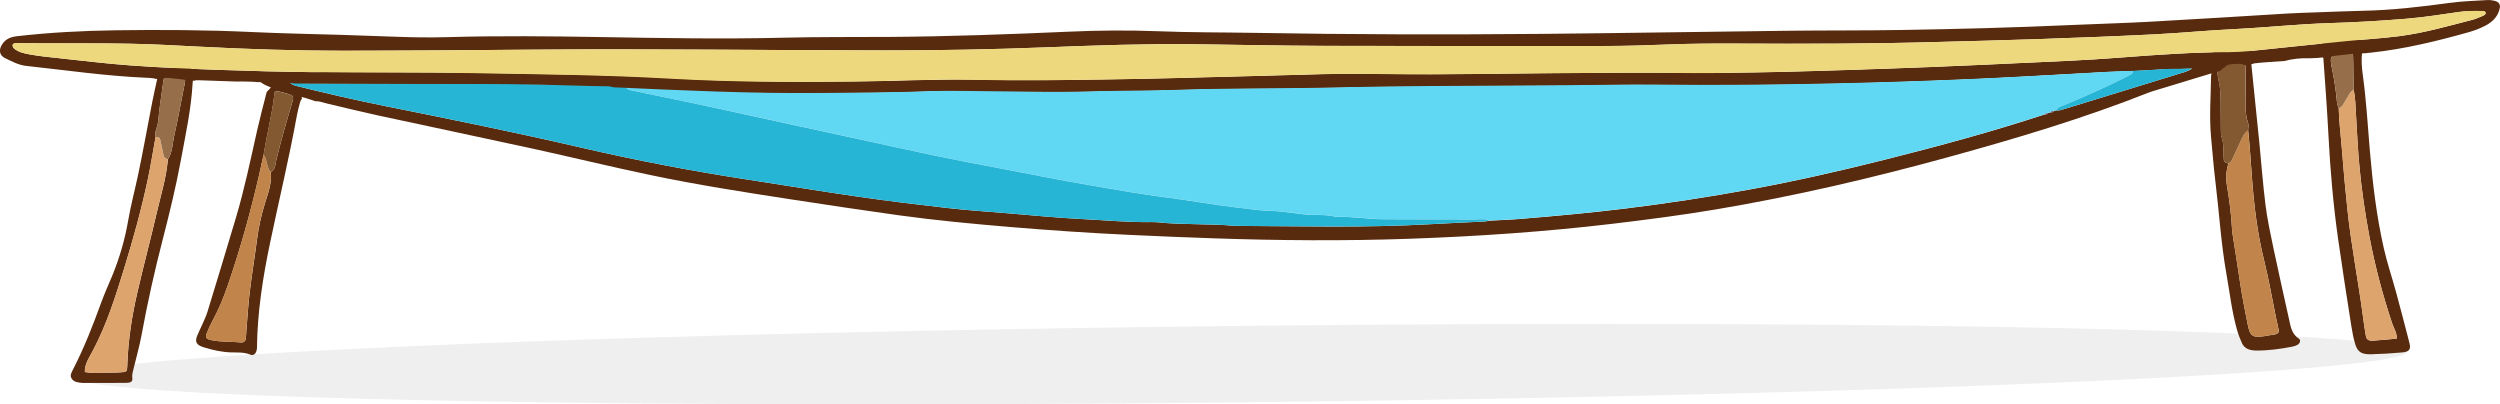 <?xml version="1.0" encoding="utf-8"?>
<!-- Generator: Adobe Illustrator 26.5.0, SVG Export Plug-In . SVG Version: 6.00 Build 0)  -->
<svg version="1.1" id="katman_4" xmlns="http://www.w3.org/2000/svg" xmlns:xlink="http://www.w3.org/1999/xlink" x="0px" y="0px"
	 viewBox="0 0 5378.2 869.9" style="enable-background:new 0 0 5378.2 869.9;" xml:space="preserve">
<style type="text/css">
	.st0{opacity:0.27;fill:#C7C7C7;}
	.st1{fill:none;}
	.st2{fill:#582B0E;}
	.st3{fill:#C1844A;}
	.st4{fill:#DDA46E;}
	.st5{fill:#835932;}
	.st6{fill:#966F4A;}
	.st7{fill:#EDD87E;}
	.st8{fill:#60D8F4;}
	.st9{fill:#27B5D6;}
	.st10{fill:#6C6694;}

	.trampoline-base{
		animation: bounce-trampoline;
		animation-duration: 10s;
		animation-timing-function: cubic-bezier(0.52, -0.01, 0.14, 1);
		animation-iteration-count: infinite;}

	<!-- @keyframes bounce-trampoline {
      5% {
        transform: scaleY(1.1);
      }
      10%,
      15% {
        transform: scaleY(0.7);
      }
      25% {
        transform: scaleY(1.1);
      }
      30%,
      35% {
        transform: scaleY(0.5);
      }
      
      65% {
        transform: scaleY(1.1);
      }
      70%,
      75% {
        transform: scaleY(0.5);
      }
      95% {
        transform: scaleY(1.1);
      }
      100% {
        transform: none;
      }
    } -->
	<!-- @keyframes bounce-trampoline{
		20%, 30% {
			transform: scaleY(0.7);
		}
		60% {
			transform: scaleY(1.1);
		}
		70% {
			transform: scaleY(1.1);
		}
		75% {
			transform: scaleY(0.7);
		}
		100% {
			transform: none;
		}
	} -->

	@keyframes bounce-trampoline {
      5% {
        transform: scaleY(1);
      }
      10%,
      15% {
        transform: scaleY(0.5);
      }
      25% {
        transform: scaleY(1);
      }
      30%,
      35% {
        transform: scaleY(0.5);
      }
      45% {
        transform: scaleY(1);
      }
      50%,
      55% {
        transform: scaleY(0.5);
      }
      65% {
        transform: scaleY(1);
      }
      70%,
      75% {
        transform: scaleY(0.5);
      }
      85% {
        transform: scaleY(1);
      }
      95% {
        transform: scaleY(1);
      }
      100% {
        transform: none;
      }
    }
</style>
<ellipse transform="matrix(1 -1.079272e-02 1.079272e-02 1 -8.299 28.842)" class="st0" cx="2668.2" cy="783.3" rx="2510.1" ry="82.2"/>
<g class="trampoline-leg">
	<path class="st1" d="M4793.9,351.5c-5-0.7-8.9-2.7-9.7-6.7C4785,348.8,4788.8,350.8,4793.9,351.5c-4.3,13.9-5.9,27.9-4,42.1
		C4788,379.4,4789.6,365.4,4793.9,351.5z"/>
	<path class="st2" d="M411,142.2c-9.6-0.4-19.1-0.8-28.7-1.3c-8.4,4.7-16.8,9.3-25.3,13.8c-5.8,3-11.6,5.9-17.6,8.6
		c-1,0.5-2.1,0.9-3.1,1.4c1.7,1.6,2.2,3.8,1.6,6.4c-3.5,16.5-7.4,32.9-10.6,49.5c-10.1,52-19.3,104.1-30.3,155.9
		c-6.8,32.2-15.4,64.1-21,96.5c-6.9,40.3-18.1,79.9-33.9,118.6c-8.4,20.4-17.7,40.6-25.1,61.2c-17.2,47.4-35.6,94.5-59,140.2
		c-1.9,3.7-3.9,7.4-5.2,11.2c-2.4,7,2.5,14.9,11.1,17.4c4.5,1.3,9.6,2.1,14.4,2.2c30.7,0.1,61.5,0.1,92.2-0.2
		c11.6-0.1,15.2-2.6,14.1-11.1c-0.8-6.7,1.1-12.6,2.6-18.8c5.8-24.2,12.8-48.4,17.3-72.8c12.7-69.4,28.1-138.4,45.9-207.1
		c14.5-56.2,28.2-112.5,38.7-169.3c10.2-55.2,22.3-110.2,25.3-166.1c0.3-5.4,0.9-8.5,2.7-10.3C415.2,159.5,412.7,150.9,411,142.2z
		 M396.6,183.8c-7.5,36-13.5,72.1-21.8,108c-4,17-3.3,35-13.6,51c-3.2,39.1-15.1,77-24,115.2c-13.2,57.1-28.5,113.9-41.6,171
		C283.8,679.9,275.9,731.2,274,783c-0.1,1.6,0,3.2-0.1,4.8c-0.7,12.4-0.8,12.5-17.6,13.4c-4.9,0.2-9.9,0.5-14.8,0.4
		c-19.7-0.3-39.4,2.6-59-1.3c-0.6-17.2,9.9-31.9,17.7-46.7c29.5-56,47.9-114.7,66.1-173.3c20-64.9,38.1-130.1,52-196.1
		c1.6-7.4,3-14.9,4.5-22.4c4.2-22.4,7.9-44.9,12-67.3c-2.3-9.3,2-17.8,4.3-26.6c0.5-2,0.9-4.1,1.1-6.2c2.6-29.3,7.3-58.4,11.3-87.6
		c1-7.3,4-9.3,13.5-9.7c3.9-0.2,7.9-0.1,11.9,0C399.2,164.8,400.3,166.4,396.6,183.8z"/>
	<path class="st2" d="M647.6,196.7c-3.9-3.4-7.3-7.3-10.2-11.6c-10.5-2.6-21.1-5.1-31.6-7.8c-2.4-0.6-4.3-2.9-9.1-6.3
		c0.4,0,0.8,0,1.1,0.1c-0.3-0.2-0.7-0.3-1-0.5c-0.7,0.4-1.3,0.9-2,1.3c-0.5,0.5-1,0.9-1.5,1.4c-4.3,6.1-8.4,12.2-13.3,18
		c-1.9,2.2-3.9,4.3-6.2,6.4c-7.2,28.2-14.5,55.6-20.7,83.1c-14.1,62.7-27.1,125.6-45.6,187.7c-20.1,67.4-40.5,134.7-61.1,202
		c-2.8,9.2-7.2,18.2-11.1,27.2c-3.6,8.3-7.9,16.3-11.2,24.7c-5.2,13-1.7,19.8,13.8,24.6c19.4,6,39.4,10.7,60.6,11.1
		c13.7,0.3,27.6-0.6,40.6,5c5,2.2,9.5-1.2,11.5-5.2c1.4-2.9,2.1-6.1,2.2-9.2c0.8-76.8,12.7-152.6,28.6-228.1
		c18.9-90.4,40.6-180.4,57.1-271.1c1.7-9.5,4.1-18.8,6.7-28.2c1.2-4.4,2.4-7.1,4.4-8.5C648.6,207.6,648.1,202.2,647.6,196.7z
		 M627.7,223.7c-12.1,40.1-23.4,80.2-33.4,120.7c-2.1,8.7-1,19.4-11.7,26c2.5,22.7-5.4,44.2-12.2,65.7c-8.3,26.3-14,52.7-17.5,79.6
		c-4.9,37.9-11.2,75.6-15.7,113.5c-3.3,27.7-4.9,55.4-7.2,83.2c-0.5,5.5-0.4,11.1-1.2,16.6c-0.6,4.4-4.7,8.2-9.6,7.7
		c-21.5-2.1-43.5-0.5-64.7-5.1c-11.6-2.5-13.4-5.6-9.1-16c3.7-9,7.7-18,12.5-26.7c13.1-24.1,23.2-48.9,31.9-74.3
		c26.7-77.3,48.5-155.6,66.8-234.4c3.6-15.6,6.9-31.2,10.4-46.9c6.9-42.6,17.8-84.7,23-127.3c0.3-2.8,0.7-5.7,1-8.5
		c8.3-1.9,14.7,0.5,21.1,2.2C632.7,205.5,633,206.2,627.7,223.7z"/>
	<path class="st2" d="M4946,729c-16.1-10.7-18-25.9-21.3-40.7c-11.4-51.8-23.2-103.5-34.1-155.4c-6.4-30.6-13-61.3-16.9-92.2
		c-5.6-44.4-8.8-89-13.2-133.5c-5.5-55.6-11.3-111.2-17-166.8c-0.1-0.8-0.1-1.6-0.2-2.4c-0.1-1.1-0.1-2.1,0.2-3
		c-0.3-2.5-0.6-4.9-0.7-7.4c-0.4-8,0-15.9,0.2-23.9c-15.7,1.5-31.4,2.7-47.2,2.7c-11.5,0-23,0.1-34.5,0.4c0,4.8,0,9.6,0.1,14.4
		c0,6.2-0.9,12.1-2.5,17.7c0.1,1.3,0.2,2.6,0.3,3.9c0.2,5.5-0.6,11.2-2.2,16.9c-0.2,2-0.3,4.1-0.4,6.1c-0.7,43.8-4.1,87.7,0.2,131.5
		c3,31,5.3,62.1,9.1,93c8.1,65.8,11.9,132,23.5,197.6c7.2,40.2,11.6,80.8,22.7,120.5c2.8,10.1,6.5,20,10.9,29.7
		c4.9,10.9,15.2,15.9,29.9,16c27,0.3,53.3-3.4,79.3-8.5c3.8-0.7,7.4-2.3,10.7-4C4947.7,739,4950.1,731.7,4946,729z M4894.3,719.4
		c-3.9,0.7-7.8,1.2-11.6,1.9c-37.1,6.8-41.7,4.4-47.4-24.1c-6.1-30.6-12.2-61.2-16.7-92c-4.7-32.4-10-64.7-15-97.1
		c-0.7-4.7-1.6-9.5-1.8-14.2c-1.6-32.6-6-65.1-11.4-97.4c-0.2-0.9-0.3-1.9-0.4-2.8c-1.9-14.2-0.3-28.2,3.9-42.1
		c-5-0.7-8.9-2.7-9.7-6.7c-0.1-0.3-0.1-0.5-0.1-0.8c-0.6-6.3-0.6-12.7-0.8-19.1c-0.4-9.5-0.1-19-3.5-28.4c-2.2-6-2-12.6-2.1-18.9
		c-0.3-19.9-0.1-39.8-0.4-59.7c-0.2-15.1-0.7-29.9-4.3-45c-7.4-31,2.8-39.9,42.3-41.4c1,0,2,0,3,0.1c7.3,0.1,11.5,2.7,12,8.2
		c0.6,5.5,0.6,11.1,0.6,16.7c0.1,18.3,0,36.6,0.2,55c0.2,17.4-1.3,34.9,5,52.1c1.9,5.1,0.3,11.1,0.3,16.6
		c3.6,33.3,5.6,66.7,8.1,100.1c4.4,60.3,11.5,120.5,26.3,180c10.3,41.3,17.4,83.2,25.9,124.8c1.8,8.6,4.1,17.2,5.6,25.8
		C4902.9,715.2,4899.9,718.4,4894.3,719.4z"/>
	<path class="st2" d="M5183.2,737c-9.3-35.9-18.6-71.7-28.3-107.5c-8.7-31.9-19.4-63.5-26.7-95.6c-15.8-69.9-24.1-140.5-30.1-211.3
		c-4.6-54.1-7.6-108.2-15.2-162.2c-2.3-16.5-3.2-33.2-1.2-49.3c0.1-0.1,0.2-0.1,0.3-0.2c-1.7-6.4-3.2-12.9-5.1-19.2
		c-1.7-3.7-3.1-7.6-4.1-11.5c-8.8,0.7-17.5,1.5-26.3,2.4c-17,1.7-34.1,3.4-51.1,5.1c0,1,0.1,2.1,0.1,3.1c0.1,6-0.3,11.9,0.1,17.9
		c0.3,4.4,0.7,8.7,0.9,13.1c0.8,1.1,1.7,2.1,1.7,3.2c3.8,54.9,8.1,109.8,10.9,164.8c3.8,74.9,10.3,149.7,20.8,224.1
		c8.9,62.6,18.7,125,28.5,187.5c2.1,13.4,4.6,26.9,8.7,40c5.1,16,13.7,21.2,34,20.7c21.8-0.5,43.6-1.9,65.2-3.8
		C5183.3,757.1,5187.1,751.8,5183.2,737z M5156,728.5c-17.3,1.5-33.8,3.2-50.4,4.3c-10.2,0.7-14.4-2.1-16-10.6
		c-2.7-14.9-4.7-30-6.7-45c-10-75.1-24.8-149.8-32.8-225.1c-4.6-43.6-8.7-87.2-12-130.9c-0.1-1.8-0.3-3.7-0.4-5.5
		c-2.3-27.5-5.8-55-6.4-82.6c-1.1-3.3-2.7-6.6-3.4-9.9c-0.1-0.5-0.2-1-0.2-1.4c-2.2-25.9-6.2-51.7-11.5-77.4
		c-5-23.9-2.2-26.9,27.2-31.1c2.9-0.4,5.9-0.6,8.8-0.6c5.4,0.1,9.7,2.1,9.9,6.8c0.5,10.3,0.5,20.5,0.6,30.8
		c0.2,14.2,0.4,28.4,0.6,42.7c4,18.1,4.1,36.4,5.2,54.7c2.2,38.1,4,76.3,7.7,114.4c4.7,48.4,11.7,96.5,20.7,144.5
		c11.9,63.8,28.5,126.7,49.3,189C5149.7,706.1,5156.8,716,5156,728.5z"/>
	<path class="st3" d="M4818.7,307c-5.7,12.6-11.9,25-17.5,37.6c-1.4,3.2-3.6,5.5-7.3,6.9c-4.3,13.9-5.9,27.9-4,42.1
		c0.1,0.9,0.3,1.9,0.4,2.8c5.4,32.3,9.8,64.8,11.4,97.4c0.2,4.8,1.1,9.5,1.8,14.2c5,32.4,10.3,64.7,15,97.1
		c4.5,30.8,10.5,61.4,16.7,92c5.7,28.5,10.3,31,47.4,24.1c3.9-0.7,7.8-1.2,11.6-1.9c5.6-1.1,8.6-4.3,7.9-8.6
		c-1.4-8.7-3.8-17.2-5.6-25.8c-8.6-41.6-15.6-83.4-25.9-124.8c-14.8-59.5-21.9-119.7-26.3-180c-2.5-33.4-4.5-66.8-8.1-100.1
		C4826.8,287.6,4823.1,297.4,4818.7,307z"/>
	<path class="st4" d="M352.1,334.8c-2.3-11.3-4.8-22.6-7.2-33.9c-1-4.6-5.1-6.1-10.2-6.4c-4.1,22.4-7.7,44.9-12,67.3
		c-1.4,7.5-2.9,14.9-4.5,22.4c-13.9,65.9-32,131.2-52,196.1c-18.1,58.7-36.6,117.3-66.1,173.3c-7.8,14.9-18.3,29.6-17.7,46.7
		c19.5,4,39.3,1,59,1.3c4.9,0.1,9.9-0.2,14.8-0.4c16.8-0.9,16.9-0.9,17.6-13.4c0.1-1.6,0-3.2,0.1-4.8c1.9-51.8,9.8-103.2,21.5-154.1
		c13.2-57.1,28.4-113.9,41.6-171c8.9-38.3,20.8-76.2,24-115.2C356.4,341.4,353,339.1,352.1,334.8z"/>
	<path class="st4" d="M5068.5,247.7c-1.1-18.3-1.2-36.6-5.2-54.7c-9.1,5.3-11.1,14.2-16.4,21.3c-4.8,6.5-6.5,14.7-15.7,18.8
		c0.6,27.6,4.1,55.1,6.4,82.6c0.2,1.8,0.3,3.7,0.4,5.5c3.3,43.7,7.4,87.3,12,130.9c8,75.3,22.8,150,32.8,225.1c2,15,4,30.1,6.7,45
		c1.6,8.6,5.8,11.3,16,10.6c16.6-1.1,33.2-2.8,50.4-4.3c0.9-12.5-6.3-22.4-9.8-32.9c-20.8-62.3-37.4-125.2-49.3-189
		c-8.9-48-16-96.2-20.7-144.5C5072.5,324,5070.7,285.8,5068.5,247.7z"/>
	<path class="st3" d="M566.8,333.4c-3.4,15.6-6.7,31.3-10.4,46.9c-18.3,78.9-40.1,157.1-66.8,234.4c-8.7,25.3-18.8,50.2-31.9,74.3
		c-4.7,8.7-8.8,17.7-12.5,26.7c-4.2,10.4-2.5,13.4,9.1,16c21.1,4.6,43.1,3,64.7,5.1c5,0.5,9-3.3,9.6-7.7c0.8-5.5,0.8-11.1,1.2-16.6
		c2.3-27.7,3.9-55.5,7.2-83.2c4.6-37.9,10.8-75.7,15.7-113.5c3.5-26.9,9.1-53.4,17.5-79.6c6.8-21.4,14.7-43,12.2-65.7
		c-7.6-8.6-7.5-19.2-10.9-28.8C570.6,338.6,570.2,335.5,566.8,333.4z"/>
	<path class="st5" d="M4793.9,351.5c3.7-1.4,5.9-3.7,7.3-6.9c5.7-12.6,11.8-25.1,17.5-37.6c4.4-9.6,8.1-19.4,17.5-26.8
		c0-5.6,1.6-11.5-0.3-16.6c-6.3-17.2-4.7-34.7-5-52.1c-0.3-18.3-0.1-36.6-0.2-55c0-5.6-0.1-11.2-0.6-16.7c-0.6-5.5-4.7-8.1-12-8.2
		c-1,0-2-0.1-3-0.1c-39.5,1.5-49.7,10.4-42.3,41.4c3.6,15.1,4.1,30,4.3,45c0.3,19.9,0.1,39.8,0.4,59.7c0.1,6.3-0.1,13,2.1,18.9
		c3.5,9.4,3.2,18.9,3.5,28.4c0.2,6.4,0.2,12.7,0.8,19.1c0,0.3,0.1,0.6,0.1,0.8C4785,348.8,4788.8,350.8,4793.9,351.5z"/>
	<path class="st6" d="M376.8,164.3c-4-0.1-7.9-0.1-11.9,0c-9.5,0.4-12.5,2.4-13.5,9.7c-4.1,29.2-8.8,58.3-11.3,87.6
		c-0.2,2.1-0.6,4.1-1.1,6.2c-2.2,8.8-6.6,17.4-4.3,26.6c5.2,0.3,9.2,1.7,10.2,6.4c2.4,11.3,4.8,22.6,7.2,33.9c0.9,4.3,4.3,6.6,9.1,8
		c10.3-16,9.6-34,13.6-51c8.3-35.8,14.3-72,21.8-108C400.3,166.4,399.2,164.8,376.8,164.3z"/>
	<path class="st5" d="M611.8,199.9c-6.4-1.7-12.8-4.2-21.1-2.2c-0.3,2.8-0.6,5.7-1,8.5c-5.2,42.5-16.1,84.7-23,127.3
		c3.4,2.1,3.8,5.1,4.9,8.2c3.4,9.7,3.3,20.2,10.9,28.8c10.7-6.6,9.6-17.4,11.7-26c10-40.4,21.3-80.6,33.4-120.7
		C633,206.2,632.7,205.5,611.8,199.9z"/>
	<path class="st6" d="M5046.9,214.3c5.3-7.2,7.2-16.1,16.4-21.3c-0.2-14.2-0.4-28.4-0.6-42.7c-0.2-10.3-0.1-20.5-0.6-30.8
		c-0.2-4.7-4.5-6.7-9.9-6.8c-2.9-0.1-5.9,0.2-8.8,0.6c-29.4,4.3-32.2,7.2-27.2,31.1c5.3,25.7,9.3,51.4,11.5,77.4
		c0,0.5,0.1,1,0.2,1.4c0.6,3.3,2.3,6.6,3.4,9.9C5040.5,229,5042.1,220.8,5046.9,214.3z"/>
</g>
<g class="trampoline">
<g class="trampoline-base">
		<path class="st1" d="M4399.8,246.2c2.7,0,4.8-1,6.3-3.1c1.6-0.2,3.1-0.6,4.5-1.3c-1.4,0.6-2.9,1-4.5,1.2
			C4404.6,245.1,4402.6,246.2,4399.8,246.2z"/>
		<path class="st1" d="M4411.9,241.9c2.8,0,5.1-1.1,6.8-3.1c1.5-0.1,2.8-0.5,4-1.2c-1.2,0.6-2.6,1-4.1,1.2
			C4417,240.8,4414.7,241.9,4411.9,241.9z"/>
		<path class="st2" d="M4771.3,153.8c1.4-0.4,2.6-0.6,3.7-0.7c6.2-5.2,12.6-10.1,19.4-14.7c2.8-3.5,5.6-7,8.3-10.5
			c1.2-1.5,2.4-3.1,3.7-4.5c3-3.4,6.2-6.5,9.6-9.5c0.6-0.6,1.3-1.1,1.9-1.7c-77.1,0.2-153.7,5.7-230.4,11.6
			c-38.5,3-77,5.4-115.6,7.2c-128.6,6-257.2,12.2-385.9,16.7c-126.8,4.4-253.5,8.7-380.3,9.5c-22.8,0.1-45.6,0-68.4-0.2
			c-177.4-1.7-354.8,2.1-532.3,3c-77.3,0.4-154.6-2.2-231.9-0.5c-119.9,3.2-239.7,6.7-359.6,9.5c-78.3,1.8-156.6,2.9-234.9,3.6
			c-54.5,0.4-109,0.2-163.5-0.9c-84.3-1.7-168.4,3-252.7,3.8c-131.9,1.3-263.8,1.3-395.3-6.3c-139.5-8-279.2-9.4-418.9-11.8
			c-114.9-2-230-1-344.9-2.2c-3.6,0-7.1-0.1-10.7-0.1c-13.9,1.4-27.8,2.5-41.7,3.2c-17.8,0.9-35.7,1.6-53.4,2.9
			c-6.1,1.3-12.2,2.9-18.3,4.7c-6.4,3.4-12.8,6.9-19,10.7c0.7,0.3,1.4,0.7,2,1.2c10.5,7.8,24.7,10.9,35.9,16.9
			c9,2.4,18,5.1,26.8,8.1c0,0,0,0,0.1,0c4.7,0.3,8.8,1.8,13,2.9c0.5,0.1,0.9,0.3,1.4,0.4c13.2,3.2,26.3,7.1,39.2,11.7
			c2.6-0.4,6.2,0.1,11.5,1.3c4.8,1.1,9.3,2.7,14.1,3.8c36.1,8.5,72.1,17.4,108.4,25.3c110.9,24,222.1,47.3,333,71.5
			c84.1,18.4,167.5,38.8,251.8,56.5c100.7,21.2,202.8,37.1,305,52.8c76.9,11.8,153.8,23.4,230.9,34.1
			c80.1,11.1,160.8,18.6,241.7,25.4c84.8,7,169.7,12.9,254.8,16.8c60.4,2.8,120.8,5.4,181.2,7.4c140.7,4.8,281.5,5.9,422.2,0.9
			c145.6-5.1,290.8-15,435.1-32.1c74.5-8.9,148.8-18.5,222.6-30.9c169.9-28.6,336.3-67.5,500.4-112.6
			c146.3-40.2,291.1-83.4,430-138.4c7.1-2.8,14.6-4.9,22-7.1c37-11.3,74.1-22.5,111.2-33.8C4760.2,157.1,4765.6,155.3,4771.3,153.8z
			 M4685.8,159.3c-81,25-162.1,49.7-243.1,74.7c-6.5,2-12.7,4.3-19.9,3.7c-1.2,0.6-2.6,1-4,1.2c-1.7,2-4,3-6.8,3.1
			c-0.4,0-0.8,0-1.3-0.1c-1.4,0.6-2.9,1-4.5,1.3c-1.5,2-3.5,3.1-6.3,3.1c-0.4,0-0.8,0-1.2-0.1c-111.7,36.7-226,67.7-341.1,96.7
			c-96.2,24.3-193.2,46.4-291.6,64.5c-89.7,16.5-179.9,30.3-270.8,41.5c-75.3,9.2-150.9,16.1-226.6,22.3
			c-21.6,1.8-43.4,2.4-65.1,3.6c-2.9,0.6-5.7,1.5-8.6,1.7c-39.5,2-79.1,3.6-118.6,5.9c-139.6,8-279.3,4.1-419,3.6
			c-55.1-5.3-110.9-1.8-166-7.7c-4.9-0.5-9.9-0.6-14.8-0.5c-49.6,0.8-98.9-4.1-148.3-6.5c-53.3-2.6-106.4-8.1-159.5-12.4
			c-43.3-3.6-86.8-6.4-129.8-11.3c-63.7-7.2-127.3-15-190.5-24.1c-78.9-11.3-157.3-24.5-236.1-36.5c-122.6-18.7-243.9-42-363.7-69.8
			c-138.9-32.2-279-60.6-419.2-88.8c-66.3-13.3-131.9-28.6-197.1-44.9c-2.4-0.6-4.3-2.9-9.1-6.3c16.5,0.9,29.9,2.2,43.2,2.3
			c80.3,0.4,160.6,0.5,240.9,0.8c94.2,0.3,188.4-0.4,282.5,1.6c48.5,1.1,97,3.1,145.5,3.6c3.8,0,7.6,1.4,11.4,2.1
			c148.4,6.7,296.9,13.8,445.7,12.1c72.4-0.9,144.7-0.9,217-3.7c52.5-2,105-0.1,157.6,0.2c65.4,0.4,130.7,2.3,196.2,0.1
			c58.4-2,117-1,175.4-3.1c115.9-4.2,231.9-2.6,347.9-5.3c172.5-4.1,345-3.4,517.4-4.9c60.5-0.5,120.9-2,181.4-1.3
			c131.9,1.6,263.7,0.1,395.4-3c93.1-2.2,186.2-5.3,279.3-9.4c97.9-4.4,195.8-10.5,293.7-15.7c3-0.2,5.9-0.3,8.9-0.4
			c8.9-0.3,17.8-0.4,26.7-0.6c31-0.7,61.9-4.1,94.1-4.9c10.7-0.3,21.6-0.3,32.7,0.1C4705.6,154,4695.4,156.3,4685.8,159.3z"/>
		<g>
			<g>
				<path class="st8" d="M4443.2,225c46.3-19.2,91.8-39.6,135.9-62c5.3-2.7,10-5.1,9.8-10.7c-8.9,0.2-17.8,0.3-26.7,0.6
					c-3,0.1-5.9,0.2-8.9,0.4c-97.9,5.3-195.7,11.4-293.7,15.7c-93,4.1-186.1,7.2-279.3,9.4c-131.8,3.1-263.6,4.6-395.4,3
					c-60.4-0.7-120.9,0.8-181.4,1.3c-172.5,1.5-345,0.8-517.4,4.9c-115.9,2.8-231.9,1.1-347.9,5.3c-58.4,2.1-117,1.1-175.4,3.1
					c-65.4,2.2-130.8,0.3-196.2-0.1c-52.5-0.3-105.1-2.2-157.6-0.2c-72.3,2.8-144.7,2.9-217,3.7c-148.8,1.8-297.2-5.4-445.7-12.1
					c2.7,5,8.1,6.1,14.1,7.4c60.2,12.4,120.4,25,180.5,37.8c53.4,11.4,106.7,23.3,160.1,35c41.9,9.1,83.9,18.1,125.8,27.2
					c61.9,13.5,123.8,27.3,185.9,40.3c45.8,9.6,92,18.1,138,26.9c64.3,12.3,128.4,25.3,193.1,36.3c55.9,9.5,111.7,19.7,168.2,26.8
					c50.6,6.4,100.6,15.8,151.3,21.6c22.3,2.5,44.6,6.1,67.5,6.7c23.5,0.6,46.9,4.6,70.3,7.1c4.9,0.5,9.7,1.4,14.7,1.6
					c19.7,0.7,39.7-0.8,58.8,4.6c33.7-1.5,66.9,4.6,100.5,4.9c66.4,0.5,132.8,0.2,199.2,0.4c9.7,0,19.9-2.1,29,2.6
					c21.7-1.2,43.4-1.8,65.1-3.6c75.7-6.2,151.3-13.1,226.6-22.3c90.9-11.1,181.2-25,270.8-41.5c98.4-18.1,195.3-40.2,291.6-64.5
					c115.1-29,229.4-60,341.1-96.7c1.7-2.3,4.2-3.3,7.5-3c1.6-0.2,3.1-0.6,4.5-1.2c1.8-2.5,4.5-3.6,8.1-3c1.5-0.1,2.8-0.5,4.1-1.2
					C4426.4,230.2,4435.5,228.2,4443.2,225z"/>
				<path class="st9" d="M3174.4,472.1c-66.4-0.2-132.8,0.1-199.2-0.4c-33.6-0.2-66.8-6.4-100.5-4.9c-19.1-5.4-39.1-3.9-58.8-4.6
					c-4.9-0.2-9.8-1.1-14.7-1.6c-23.4-2.5-46.8-6.5-70.3-7.1c-22.9-0.6-45.2-4.2-67.5-6.7c-50.7-5.7-100.7-15.2-151.3-21.6
					c-56.5-7.1-112.3-17.3-168.2-26.8c-64.6-11-128.8-24-193.1-36.3c-46.1-8.8-92.2-17.4-138-26.9c-62.1-13-123.9-26.9-185.9-40.3
					c-41.9-9.1-83.9-18.1-125.8-27.2c-53.4-11.6-106.6-23.5-160.1-35c-60.1-12.9-120.3-25.4-180.5-37.8c-6-1.2-11.4-2.4-14.1-7.4
					c-3.8-0.7-7.6-2-11.4-2.1c-48.5-0.6-97-2.6-145.5-3.6c-94.1-2.1-188.3-1.3-282.5-1.6c-80.3-0.3-160.6-0.4-240.9-0.8
					c-13.3-0.1-26.6-1.4-43.2-2.3c4.8,3.4,6.6,5.7,9.1,6.3c65.2,16.2,130.8,31.5,197.1,44.9c140.2,28.2,280.3,56.6,419.2,88.8
					c119.9,27.8,241.1,51.2,363.7,69.8c78.7,12,157.2,25.1,236.1,36.5c63.3,9.1,126.9,16.9,190.5,24.1c43.1,4.9,86.5,7.7,129.8,11.3
					c53.1,4.4,106.2,9.9,159.5,12.4c49.4,2.4,98.7,7.3,148.3,6.5c4.9-0.1,10,0,14.8,0.5c55.1,5.9,110.9,2.4,166,7.7
					c139.7,0.5,279.4,4.4,419-3.6c39.5-2.3,79.1-3.9,118.6-5.9c2.9-0.1,5.7-1.1,8.6-1.7C3194.3,470,3184.2,472.1,3174.4,472.1z"/>
			</g>
			<path class="st9" d="M4683,147.4c-32.2,0.9-63.1,4.2-94.1,4.9c0.1,5.6-4.6,8-9.8,10.7c-44.1,22.4-89.5,42.8-135.9,62
				c-7.7,3.2-16.8,5.2-20.5,12.7c7.2,0.6,13.4-1.7,19.9-3.7c81-24.9,162.1-49.7,243.1-74.7c9.6-3,19.8-5.3,30-11.8
				C4704.7,147.1,4693.8,147.1,4683,147.4z"/>
		</g>
		<path class="st5" d="M639.4,206.2c-0.5-0.1-0.9-0.2-1.4-0.4c-4.2-1.1-8.3-2.5-13-2.9C629.9,203.9,634.7,205,639.4,206.2z"/>
		<path class="st10" d="M4418.7,238.8c-3.6-0.6-6.2,0.5-8.1,3c0.4,0,0.8,0.1,1.3,0.1C4414.7,241.9,4417,240.8,4418.7,238.8z"/>
		<path class="st10" d="M4406.1,243.1c-3.3-0.3-5.8,0.7-7.5,3c0.4,0,0.8,0.1,1.2,0.1C4402.6,246.2,4404.6,245.1,4406.1,243.1z"/>
	</g>
	<g class="trampoline-top">
		<path class="st2" d="M5366.3,1.7c-4.7-1-9.8-1.9-14.6-1.6c-26.7,1.7-53.6,2.3-79.9,5.9c-62.6,8.5-125.3,15.9-188.9,17.2
			c-32.7,0.7-65.4,2.1-98,3.3c-20.8,0.7-41.6,1.3-62.4,2.5c-98.8,5.9-197.6,12.3-296.5,17.7c-56.4,3.1-112.9,4.6-169.3,7.1
			c-121.8,5.5-243.6,8.7-365.5,10.7c-82.3,1.4-164.6,0.7-246.8,1.7c-176.4,2-352.9,5.1-529.3,6.7c-205.2,1.8-410.4,1.4-615.6-2.2
			c-69.4-1.2-138.8-0.7-208.1-3.5c-64.4-2.5-128.8-1.9-193.2,1c-127.7,5.6-255.4,10.3-383.4,11.2c-76.3,0.5-152.7-0.2-229,1.7
			c-129.9,3.2-259.7,0.9-389.6-1.3c-111-1.9-222-3.1-333,0.1c-40.7,1.2-81.3,0.4-121.9-1.2c-34.7-1.4-69.3-2.5-104-3.6
			c-65.4-2-130.8-3.1-196.1-6.2c-98.1-4.6-196.2-5.1-294.3-3.7c-70.4,1-140.6,4.7-210.4,12.7c-15.6,1.8-25.1,7-32.1,17.8
			c-7.2,11.2-6.2,23.3,6.6,29.4c14.3,6.8,28.6,14.9,45.6,16.7c85.4,9.2,170.3,21.7,256.6,25.4c5.9,0.2,11.9,0.6,17.7,1.4
			c1.6,0.2,3,0.7,4,1.3c6.7-0.8,12.9-1.5,17.9-2c1.6-0.2,3.2-0.3,4.7-0.3c3.3-0.1,6.7,0.1,10,0.5c13.7,1.4,27.5,3.1,41.2,5.1
			c3.2,0.1,6.3,0.3,9.5,0.5c2.3-1.2,5.8-1.2,11.6-1c26.7,0.9,53.5,1.8,80.2,2.8c5.1-0.2,10.2-0.3,15.4-0.1c11.1,0,22.1,0.6,33.1,1.4
			c9.9-1.3,20.1-1.8,30.5-1.4c14.7,0,29,1.4,43,4.1c2.6,0.1,5.2,0.2,7.7,0.2c80.3,0.4,160.6,0.5,240.9,0.8
			c94.2,0.3,188.4-0.4,282.5,1.6c48.5,1.1,97,3.1,145.5,3.6c3.8,0,7.6,1.4,11.4,2.1c148.4,6.7,296.9,13.8,445.7,12.1
			c72.4-0.9,144.7-0.9,217-3.7c52.5-2,105-0.1,157.6,0.2c65.4,0.4,130.7,2.3,196.2,0.1c58.4-2,117-1,175.4-3.1
			c115.9-4.2,231.9-2.6,347.9-5.3c172.5-4.1,345-3.4,517.4-4.9c60.5-0.5,120.9-2,181.4-1.3c131.9,1.6,263.7,0.1,395.4-3
			c93.1-2.2,186.2-5.3,279.3-9.4c97.9-4.4,195.8-10.5,293.7-15.7c3-0.2,5.9-0.3,8.9-0.4c8.9-0.3,17.8-0.4,26.7-0.6
			c31-0.7,61.9-4.1,94.1-4.9c10.3-0.3,20.7-0.3,31.3,0.1c32.9-2.4,65.8-4.7,98.8-6.3c6.9-2.3,16.2-3.4,28.3-3.9c1,0,2,0,3,0.1
			c3.6,0.1,6.4,0.7,8.4,2c3.6-0.3,7.2-0.6,10.8-0.7c2.9-0.6,5.9-1.1,8.8-1.6c1.2-0.7,2.8-1.2,4.8-1.4c7.9-0.8,15.7-1.7,23.6-2.2
			c13.3-0.9,26.6-1.8,40-2.7c16.8-4.6,34.3-6.6,52.6-5.9c11.1,0,22.2-0.9,33.3-2.1c20.3-2.9,40.6-5.6,60.9-7.5
			c9.1-0.8,18.2-1.3,27.3-1.2c3.7-0.8,7.4-0.9,10.9-1.2c73.1-7.8,143.2-24.9,212.4-44.4c12-3.4,23.8-8.1,34.6-13.6
			c17.5-9,28.5-22,31.4-38.8C5379.3,9.1,5374.9,3.5,5366.3,1.7z M5340.4,34.5c-7.1,2.9-14,6.2-21.5,8.1
			c-51.9,13.3-103.3,28.3-157.3,35.2c-38.1,4.9-76.8,7.1-115.1,10.9c-56,5.5-112,11.3-168,17.2c-27.5,2.9-55,6.4-82.8,6.4
			c-78.4,0-156.4,5.6-234.3,11.6c-38.5,3-77,5.4-115.6,7.2c-128.6,6-257.2,12.2-385.9,16.7c-126.8,4.4-253.5,8.7-380.3,9.5
			c-22.8,0.1-45.6,0-68.4-0.2c-177.4-1.7-354.8,2.1-532.3,3c-77.3,0.4-154.6-2.2-231.9-0.5c-119.9,3.2-239.7,6.7-359.6,9.5
			c-78.3,1.8-156.6,2.9-234.9,3.6c-54.5,0.4-109,0.2-163.5-0.9c-84.3-1.7-168.4,3-252.7,3.8c-131.9,1.3-263.8,1.3-395.3-6.3
			c-139.5-8-279.2-9.4-418.9-11.8c-114.9-2-230-1-344.9-2.2c-69.4-0.7-138.7-2.5-208-5c-62.4-2.2-124.8-4.9-186.9-9.4
			C229,137.1,176,130.4,123,124.8c-19.6-2.1-39.4-4.1-58.6-7.6c-12.3-2.3-25.3-4.9-34.3-13.1c-1.8-1.6-3-4.2-2.9-6.4
			c0.1-4,4.3-4.9,8.4-4.9c16.8,0,33.7,0.3,50.5,0.4c64.4,0.2,128.9-0.3,193.3,0.9c49.5,0.9,99,3.7,148.4,6.3
			c103.9,5.4,207.9,8.8,312,8.8c133.8-0.1,267.6-1.2,401.4-2.3c253.8-2.1,507.5,1.3,761.3,1.6c117,0.1,233.9-2.1,350.7-6.7
			c105-4.1,209.8-7.8,314.9-6.6c92.2,1,184.3,3.2,276.5,3.5c202.2,0.6,404.4,0.3,606.6,0.3c44.6,0,89.1-1.3,133.7-3.1
			c50.5-2.1,101.1-2.3,151.6-2.1c144.7,0.7,289.4,0.7,434.1-3.5c70.3-2,140.7-3.5,211-6c84.2-3,168.3-6.1,252.4-10.3
			c56.4-2.8,112.5-8.4,168.9-11.1c70.2-3.4,140-11.1,210.4-13.2c54.4-1.6,108.9-4.9,163.1-9.3c38.4-3.2,76.4-9.2,114.4-14.7
			c15.8-2.3,31.5-2.3,47.4-2c4,0.1,8.6,0.2,9.2,4C5347.8,31,5343.9,33.1,5340.4,34.5z"/>
		<path class="st7" d="M5338.1,23.6c-15.8-0.3-31.6-0.3-47.4,2c-38,5.4-76.1,11.5-114.4,14.7c-54.2,4.5-108.6,7.7-163.1,9.3
			c-70.4,2.1-140.2,9.8-210.4,13.2c-56.4,2.7-112.5,8.3-168.9,11.1c-84.1,4.2-168.2,7.4-252.4,10.3c-70.3,2.5-140.7,4-211,6
			c-144.7,4.2-289.4,4.2-434.1,3.5c-50.5-0.2-101.2,0-151.6,2.1c-44.6,1.8-89.1,3.1-133.7,3.1c-202.2,0-404.4,0.3-606.6-0.3
			c-92.2-0.3-184.3-2.5-276.5-3.5c-105.1-1.2-210,2.5-314.9,6.6c-116.8,4.6-233.7,6.8-350.7,6.7c-253.8-0.3-507.5-3.7-761.3-1.6
			c-133.8,1.1-267.6,2.3-401.4,2.3c-104.1,0.1-208.1-3.3-312-8.8c-49.4-2.6-98.9-5.4-148.4-6.3c-64.4-1.2-128.8-0.6-193.3-0.9
			c-16.8-0.1-33.7-0.3-50.5-0.4c-4.1,0-8.3,0.9-8.4,4.9c-0.1,2.1,1.1,4.8,2.9,6.4c9,8.2,22.1,10.9,34.3,13.1
			c19.3,3.5,39,5.5,58.6,7.6c53,5.6,106,12.3,159.2,16.1c62.2,4.5,124.6,7.2,186.9,9.4c69.3,2.5,138.7,4.3,208,5
			c115,1.2,230,0.2,344.9,2.2c139.7,2.5,279.4,3.8,418.9,11.8c131.5,7.6,263.4,7.6,395.3,6.3c84.2-0.9,168.4-5.6,252.7-3.8
			c54.5,1.1,109,1.4,163.5,0.9c78.3-0.6,156.6-1.8,234.9-3.6c119.9-2.8,239.7-6.3,359.6-9.5c77.3-1.8,154.6,0.9,231.9,0.5
			c177.4-0.9,354.8-4.8,532.3-3c22.8,0.2,45.6,0.4,68.4,0.2c126.9-0.8,253.6-5.2,380.3-9.5c128.7-4.4,257.3-10.6,385.9-16.7
			c38.6-1.8,77.1-4.3,115.6-7.2c78-6,155.9-11.6,234.3-11.6c27.8,0,55.3-3.6,82.8-6.4c56-5.8,112-11.6,168-17.2
			c38.3-3.8,77-6,115.1-10.9c54-6.9,105.4-21.9,157.3-35.2c7.5-1.9,14.4-5.2,21.5-8.1c3.5-1.4,7.4-3.5,6.9-6.9
			C5346.7,23.7,5342.1,23.7,5338.1,23.6z"/>
		<path class="st5" d="M4820.6,140c2-0.2,4-0.4,5.9-0.6c-2-1.3-4.8-2-8.4-2c-1,0-2-0.1-3-0.1c-12.1,0.5-21.4,1.6-28.3,3.9
			C4798.1,140.7,4809.4,140.3,4820.6,140z"/>
	</g>
	
</g>
</svg>
